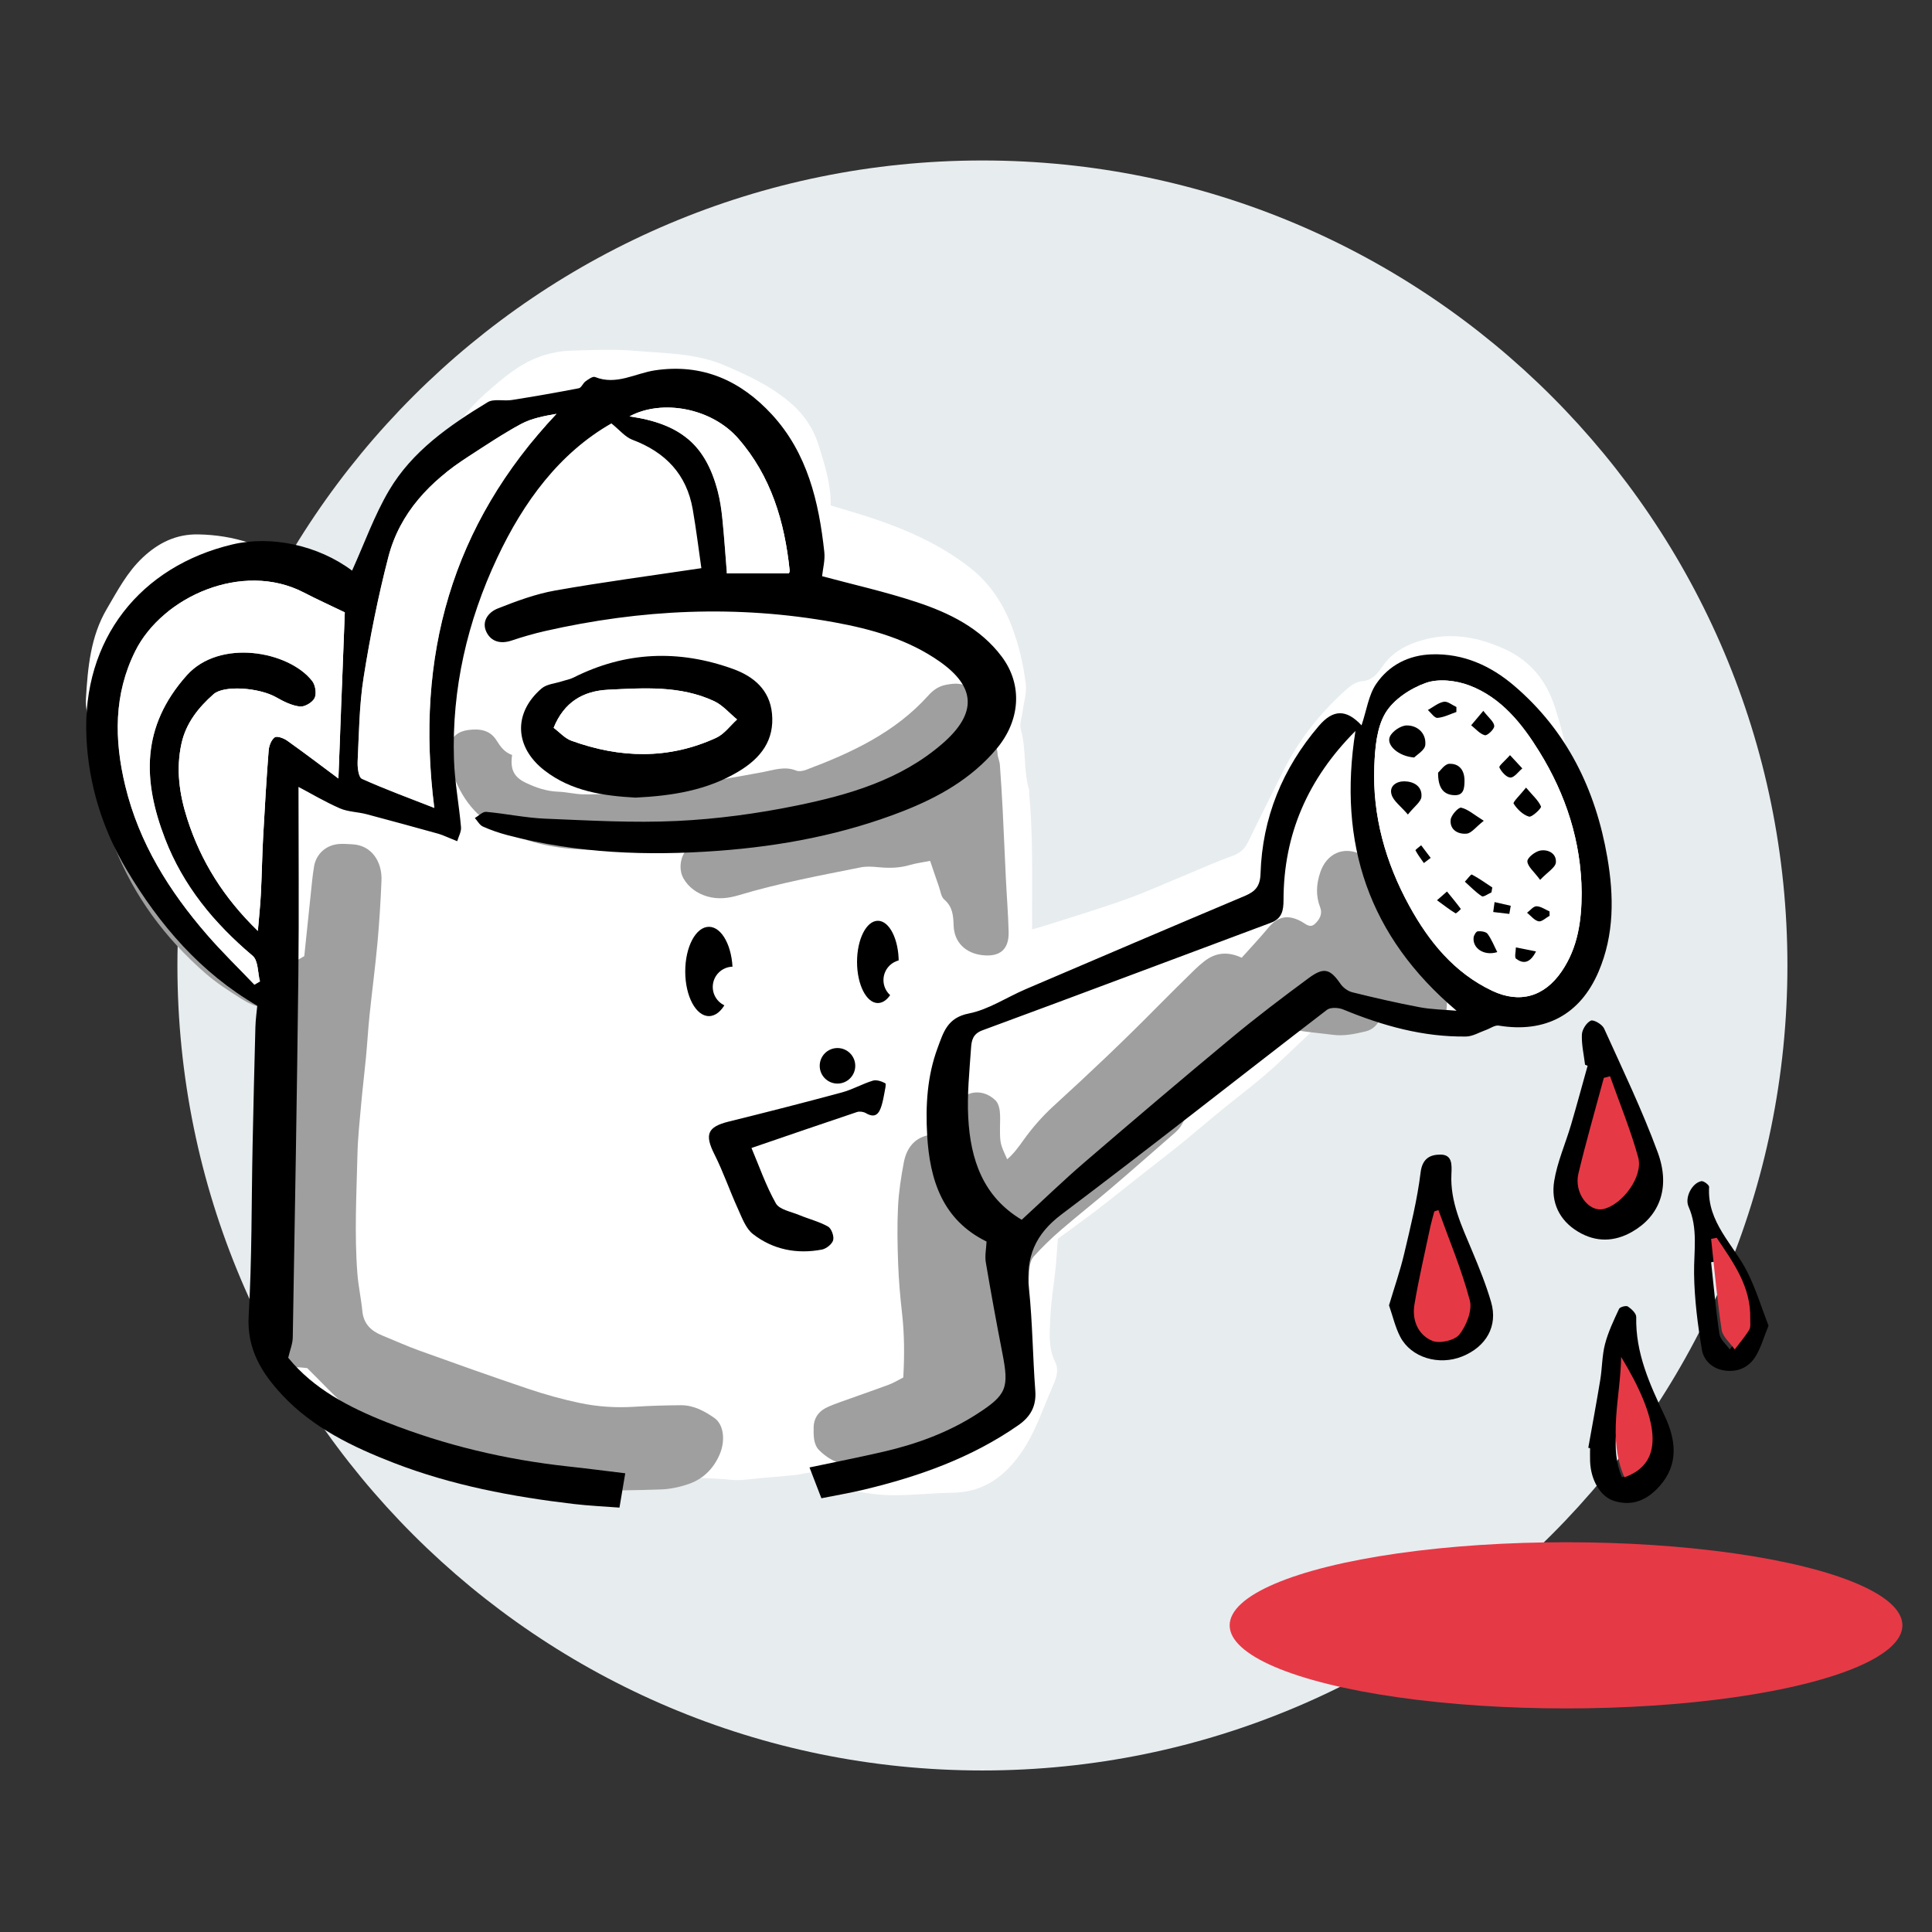 <svg xmlns="http://www.w3.org/2000/svg" xmlns:xlink="http://www.w3.org/1999/xlink" x="0px" y="0px" width="850.395px" height="850.394px" viewBox="0 0 850.395 850.394" xml:space="preserve"><rect x="0" y="0" width="850.395" height="850.394" fill="#333333" stroke="none"/><g id="Hintergrund_Kreise">	<g>		<path fill="#E7ECEF" d="M432.428,70.634c195.688,0,354.327,158.641,354.327,354.334c0,195.689-158.64,354.328-354.327,354.328   c-195.694,0-354.336-158.639-354.336-354.328C78.092,229.274,236.733,70.634,432.428,70.634z"></path>	</g></g><g id="Geldsack"></g><g id="Kontakt"></g><g id="Kontakt_rot"></g><g id="Warum_ich"></g><g id="TOP"></g><g id="Was_wo_wer"></g><g id="So_arbeite_ich"></g><g id="Im_Vorfeld"></g><g id="Workshop">	<g id="weiss_6_">	</g>	<g id="Farbe_6_">	</g>	<g id="Schatten">	</g>	<g id="Skizze_5_">	</g>	<g id="EbenAugen_Nasee_14">	</g>	<g id="Farbe_7_">	</g></g><g id="Graphic_Recording_Zielscheibe_weiss"></g><g id="Graphic_Recording_Zielscheibe"></g><g id="Visualisieriung">	<g id="weiss_8_">	</g>	<g id="Farbe_8_">	</g>	<g id="Skizze_6_">	</g>	<g id="Augen_Nase">	</g>	<g id="Text_x23_">	</g></g><g id="Flieger"></g><g id="Sketchnotes"></g><g id="Fragen"></g><g id="Visual_Thinking"></g><g id="Stift"></g><g id="Visual_Facilitation"></g><g id="&#xDC;b_ermich_Comic_lesen"></g><g id="Freunde"></g><g id="Kaffee"></g><g id="Adresse"></g><g id="Termin_buchen"></g><g id="lets_get_in_touch"></g><g id="Hund"></g><g id="Meer"></g><g id="Albern"></g><g id="H&#xF6;ren_Filtern_Zeichnen"></g><g id="Proffessionell"></g><g id="Briwfing"></g><g id="Im_Vorfeld_1_"></g><g id="Analog_vs_Digital"></g><g id="Branchen"></g><g id="Im_Nachgang"></g><g id="Kommunikation"></g><g id="Zusammenarbeit"></g><g id="Effizienz"></g><g id="Einpr&#xE4;gsam"></g><g id="Flexibel"></g><g id="Visionbils"></g><g id="Strategie"></g><g id="Prozess"></g><g id="Entwurfsprozess"></g><g id="Briefing_und_Kommunikation"></g><g id="Ebene_57"></g><g id="Ebene_58"></g><g id="Ebene_59"></g><g id="kanne">	<path id="weiss_18_" fill-rule="evenodd" clip-rule="evenodd" fill="#FFFFFF" d="M596.364,435.316  c-1.5,1.196-2.8,1.952-3.738,3.026c-8.976,10.261-19.161,19.325-28.995,28.697c-8.83,8.418-18.785,15.653-28.223,23.44  c-5.371,4.432-10.645,8.988-16.063,13.366c-5.557,4.491-11.245,8.821-16.861,13.241c-6.453,5.08-12.838,10.252-19.354,15.252  c-5.487,4.211-11.121,8.227-17.497,12.924c-0.309,3.976-0.594,8.803-1.078,13.611c-0.687,6.785-1.894,13.537-2.187,20.334  c-0.294,6.813-1.177,13.734,2.105,20.348c2.003,4.031-0.052,8.25-1.639,11.896c-4.008,9.206-7.136,18.853-12.842,27.266  c-7.376,10.876-16.796,18.144-30.666,18.33c-9.128,0.125-18.257,1.245-27.37,1.079c-6.684-0.121-13.41-1.273-19.973-2.654  c-2.443-0.515-4.887-2.635-6.603-4.645c-2.675-3.131-5.826-3.111-9.282-2.616c-2.069,0.294-4.11,0.821-6.186,1.037  c-4.832,0.504-9.673,0.925-14.516,1.302c-4.627,0.361-9.339,1.322-13.875,0.801c-11.918-1.369-24.246,0.174-35.688-5.109  c-2.504-1.158-5.883-0.957-8.772-0.635c-6.685,0.744-13.317,1.944-20.364,3.018c-1.768,1.365-4.057,2.904-6.074,4.738  c-3.013,2.733-6.379,3.893-10.461,3.719c-2.029-0.083-4.082,0.994-6.153,1.146c-5.747,0.421-11.313-0.546-16.86-2.165  c-18.292-5.34-36.329-11.393-54.185-18.055c-8.103-3.022-15.89-6.71-23.18-11.125c-7.613-4.613-13.337-11.521-17.524-19.527  c-2.236-4.282-4.864-8.407-5.46-13.342c-0.303-2.51-1.16-5.297-0.42-7.512c1.274-3.814,0.889-7.572,1.042-11.37  c0.453-11.26,0.469-22.556,1.433-33.772c0.779-9.04,1.601-18.102,2.62-27.103c2.104-18.563,0.35-37.122,1.143-55.656  c0.253-5.91,1.038-11.797,1.612-18.034c-5.125-2.543-9.99-4.955-14.854-7.365c-9.301-4.607-17.448-10.807-25.62-17.189  c-7.68-5.998-13.527-13.371-19.124-20.975c-5.6-7.606-9.452-16.305-12.777-25.188c-4.255-11.379-8.278-22.8-10.58-34.79  c-0.993-5.17-2.152-10.261-2.337-15.561c-0.137-3.99-1.354-7.994-1.119-11.936c0.81-13.666,2.031-27.371,9.183-39.524  c4.685-7.96,8.966-16.224,15.89-22.699c6.928-6.479,14.729-10.305,24.407-10.118c7.648,0.149,15.007,1.292,22.333,3.678  c5.207,1.695,9.193,5.049,13.451,7.988c4.155,2.874,7.688,6.645,11.493,10.021c3.804,3.376,7.903,6.477,11.346,10.187  c5.156,5.562,9.853,11.548,15.044,17.715c0.877-3.308,1.963-6.707,2.665-10.185c1.45-7.191,2.646-14.432,4.066-21.63  c0.319-1.631,1.006-3.226,1.738-4.733c7.456-15.332,14.727-30.762,22.528-45.918c5.617-10.916,12.567-21.088,21.842-29.264  c7.7-6.783,15.541-13.651,25.654-16.731c3.779-1.153,7.818-1.874,11.762-1.993c9.416-0.283,18.904-0.736,28.262,0.063  c13.148,1.125,26.599,0.991,39.096,6.268c10.678,4.508,21.19,9.426,29.971,17.155c5.447,4.796,9.524,10.976,11.677,17.79  c2.768,8.768,5.595,17.666,5.419,26.848c6.914,2.124,13.738,4.009,20.416,6.315c14.725,5.087,28.83,11.55,41.115,21.259  c8.455,6.682,14.299,15.453,18.15,25.592c3.148,8.28,5.164,16.846,6.185,25.564c0.45,3.848-0.874,7.897-1.37,11.857  c-0.34,2.707-1.504,5.669-0.808,8.085c2.492,8.649,1.042,17.769,3.601,26.354c0.178,0.596,0.02,1.283,0.078,1.922  c1.671,17.662,1.227,35.377,1.279,53.08c0.007,1.895,0,3.789,0,6.576c2.157-0.617,3.639-0.994,5.092-1.463  c11.949-3.838,23.992-7.412,35.805-11.635c9.455-3.381,18.626-7.554,27.922-11.381c6.388-2.629,12.684-5.518,19.194-7.795  c3.487-1.219,5.605-3.143,7.173-6.414c5.007-10.445,10.277-20.763,15.423-31.142c6.759-13.634,16.102-25.3,27.338-35.452  c1.981-1.791,4.614-3.77,7.065-3.938c4.595-0.316,7.011-3.27,9.04-6.299c4.417-6.592,10.943-9.912,18.02-11.889  c12.273-3.432,24.112-1.33,35.685,3.898c11.595,5.242,18.612,13.978,22.427,25.867c3.018,9.412,5.428,18.872,6.606,28.741  c0.995,8.333,3.435,16.485,4.793,24.79c0.886,5.412,0.941,10.956,1.447,16.435c0.23,2.503,0.691,4.986,0.957,7.487  c0.133,1.246,0.406,2.631,0.022,3.75c-1.568,4.598-0.744,9.121-0.452,13.781c0.197,3.133-2.867,6.207-1.308,9.799  c-3.104,1.173-2.052,4.406-2.808,6.525c-2.543,7.145-8.033,11.35-13.75,15.338c-6.248,4.357-13.407,6.535-20.862,8.17  c-8.698,1.907-17.464,1.529-26.087,0.951C620.222,446.354,607.664,443.668,596.364,435.316z"></path>	<g>		<path fill-rule="evenodd" clip-rule="evenodd" fill="#9F9F9F" d="M135.194,602.178c-0.999-0.082-2.873-0.346-4.75-0.359   c-5.133-0.039-7.616-3.357-9.084-7.566c-0.823-2.362-1.269-4.979-1.279-7.483c-0.083-22.706-0.22-45.414,0.086-68.115   c0.104-7.634,1.376-15.257,2.21-22.874c0.86-7.814,1.874-15.613,2.757-23.428c0.499-4.426,1.301-8.877,1.184-13.297   c-0.147-5.48-1.106-10.94-1.751-16.748c-6.578,2.739-12.615,0.922-18.139-2.557c-5.581-3.514-11.207-7.125-16.151-11.452   c-17.558-15.364-31.175-33.642-39.831-55.481c-2.729-6.893-5.439-13.734-6.646-21.109c-1.479-9.043-2.375-17.894-1.286-27.242   c1.681-14.42,7.359-26.828,14.755-38.91c8.021-13.109,20.234-19.783,34.535-23.135c6.372-1.492,13.049-2.449,19.571-2.359   c11.22,0.154,21.933,3.113,30.954,10.105c3.121,2.418,5.73,5.883,7.652,9.377c2.757,5.02,0.324,11.061-6.068,15.092   c-4.954,3.12-10.706,4.212-16.668,2.52c-5.54-1.572-11.078-3.174-16.684-4.486c-9.436-2.207-17.558-0.143-24.327,7.266   c-11.91,13.035-16.1,28.352-14.233,45.592c2.805,25.934,14.121,48.266,29.577,68.73c4.493,5.952,9.56,11.486,14.591,17.008   c2.798,3.068,4.211,3.443,8.188,3.916c2.393-10.224,2.393-10.224,9.575-14.338c0.91-8.736,1.836-17.785,2.8-26.832   c0.449-4.223,0.805-8.468,1.51-12.651c0.942-5.601,5.381-9.474,11.069-9.87c1.911-0.135,3.849,0.043,5.771,0.137   c8.593,0.422,13.182,7.763,12.837,16.01c-0.383,9.164-0.946,18.328-1.779,27.459c-0.969,10.6-2.379,21.155-3.477,31.742   c-0.638,6.145-0.98,12.32-1.561,18.47c-0.641,6.788-1.486,13.559-2.094,20.351c-0.665,7.445-1.487,14.902-1.663,22.366   c-0.417,17.534-1.388,35.083-0.03,52.61c0.426,5.5,1.648,10.937,2.176,16.433c0.542,5.623,3.818,8.751,8.691,10.736   c5.475,2.229,10.865,4.689,16.424,6.687c15.912,5.723,31.836,11.416,47.861,16.805c7.386,2.483,14.941,4.602,22.563,6.213   c7.914,1.672,16.002,2.219,24.146,1.697c6.827-0.437,13.678-0.634,20.519-0.68c5.578-0.039,10.397,2.564,14.77,5.627   c4.082,2.859,4.926,9.864,2.332,15.963c-2.63,6.188-7.142,10.77-13.449,13c-3.974,1.404-8.296,2.344-12.495,2.475   c-10.693,0.336-21.449,0.725-32.1-0.035c-24.996-1.784-49.535-5.953-72.652-16.375c-11.354-5.118-22.238-11.091-31.947-18.807   C147.501,615.086,141.803,608.598,135.194,602.178z"></path>		<path fill-rule="evenodd" clip-rule="evenodd" fill="#9F9F9F" d="M440.125,617.918c0,0.973-0.063,1.617,0.01,2.246   c0.928,7.964-3.723,13.271-11.801,12.449c-5-0.51-9.161,0.271-13.317,3.023c-2.065,1.366-4.735,1.908-7.205,2.558   c-8.651,2.276-17.261,4.81-26.027,6.529c-7.953,1.562-15.388-0.581-21.203-6.373c-2.626-2.612-2.491-6.692-2.448-10.192   c0.042-3.55,1.884-6.607,5.182-8.335c2.059-1.077,4.274-1.87,6.467-2.661c7.15-2.584,14.345-5.043,21.473-7.69   c2.154-0.8,4.141-2.047,6.332-3.151c0.554-9.691,0.516-19.033-0.554-28.403c-0.822-7.21-1.442-14.46-1.708-21.71   c-0.306-8.342-0.463-16.72-0.049-25.049c0.326-6.561,1.336-13.124,2.568-19.586c1.098-5.747,4.262-10.405,10.309-11.797   c2.949-0.682,6.186-0.119,9.527-0.119c0.619-3.357,0.938-7.176,2.06-10.742c2.655-8.445,12.126-10.764,18.432-4.57   c1.089,1.07,1.683,2.965,1.877,4.558c0.312,2.532,0.104,5.128,0.106,7.7c0.008,6.611,0.057,6.843,3.179,13.672   c2.942-2.527,5.056-5.505,7.28-8.607c3.824-5.33,8.242-10.383,13.092-14.809c15.65-14.279,31.036-28.824,45.896-43.923   c5.406-5.494,10.925-10.878,16.423-16.283c1.217-1.196,2.524-2.309,3.86-3.374c4.97-3.963,10.386-4.662,16.66-1.719   c3.917-4.387,7.969-8.68,11.737-13.211c4.19-5.032,8.688-5.969,14.66-2.662c1.807,1.002,3.646,2.941,5.751,1.032   c2.095-1.896,3.536-4.351,2.38-7.362c-2.001-5.221-1.688-10.3,0.111-15.545c2.649-7.73,9.971-11.926,18.509-7.438   c6.307,3.315,10.979,8.221,12.986,15.771c1.499,5.631,4.618,10.938,7.625,16.028c3.998,6.766,8.647,13.143,12.903,19.757   c2.983,4.636,4.043,9.789,3.614,15.279c-0.662,8.506-7.123,12.48-14.946,8.791c-3.031-1.43-5.612-3.846-8.328-5.905   c-1.468-1.112-2.784-2.425-4.631-4.054c-0.373,2.396-0.275,4.227-0.962,5.685c-1.388,2.935-3.375,5.429-6.846,6.249   c-4.771,1.128-9.404,2.166-14.506,1.492c-6.968-0.924-14.016-1.236-20.829-3.145c-3.484-0.975-6.921-2.119-10.216-3.139   c-11.004,11.164-22.076,22.398-33.428,33.916c0,0.939-0.043,2.211,0.009,3.479c0.194,4.758-1.296,8.814-4.939,11.984   c-9.361,8.145-18.668,16.35-28.108,24.406c-7.321,6.246-14.901,12.191-22.184,18.482c-4.182,3.614-8.184,7.482-11.883,11.582   c-1.271,1.41-1.809,3.844-1.945,5.859c-0.639,9.38-0.852,18.788-1.551,28.162c-0.473,6.354-1.661,12.65-2.233,18.998   c-0.452,5.02-2.955,8.303-7.366,10.396C441.377,616.713,440.947,617.238,440.125,617.918z"></path>		<path fill-rule="evenodd" clip-rule="evenodd" fill="#9F9F9F" d="M225.414,332.326c-0.926,6.266,0.773,9.682,5.849,12.14   c4.597,2.225,9.345,3.848,14.569,4.021c3.598,0.119,7.17,1.07,10.765,1.156c9.577,0.225,19.05-1.053,28.506-2.429   c3.761-0.547,7.545-0.974,11.331-1.329c13.27-1.252,26.352-3.613,39.446-6.061c4.624-0.863,9.536-2.686,14.525-0.657   c1.222,0.495,3.026,0.201,4.35-0.296c20.024-7.517,39.227-16.428,53.879-32.77c2.068-2.307,4.456-4,7.498-4.619   c4.298-0.879,8.437-1.15,11.773,2.646c3.431,3.901,5.794,7.954,3.52,13.339c-0.819,1.939-1.44,3.963-2.251,6.219   c1.07,0.196,2.113,0.299,3.106,0.584c3.759,1.078,6.555,2.996,6.791,7.414c0.089,1.664,0.908,3.287,1.032,4.955   c0.493,6.601,0.9,13.209,1.234,19.818c0.507,10.02,0.903,20.047,1.396,30.067c0.387,7.889,1.026,15.769,1.227,23.659   c0.196,7.726-3.856,11.132-11.6,10.238c-7.392-0.85-12.348-5.676-12.603-12.939c-0.154-4.393-0.386-8.332-4.125-11.53   c-1.414-1.21-1.683-3.804-2.385-5.797c-1.262-3.568-2.455-7.161-3.843-11.231c-3.34,0.664-6.261,1.025-9.045,1.845   c-4.618,1.359-9.236,1.386-13.963,0.917c-2.503-0.248-5.134-0.392-7.57,0.096c-17.967,3.604-35.995,6.943-53.586,12.232   c-4.48,1.346-9.076,1.949-13.859,0.586c-4.63-1.32-8.383-4.148-10.506-7.887c-1.895-3.336-1.828-7.863,0.492-11.637   c0.631-1.028,1.514-1.902,2.713-3.377c-16.126,2.309-31.678,2.797-47.268,2.254c-13.209-0.458-25.935-3.35-37.629-9.391   c-10.945-5.655-17.384-15.321-20.82-27.08c-0.91-3.111-1.805-6.104-0.688-9.337c1.388-4.025,4.021-6.25,8.367-6.818   c5.047-0.662,9.563-0.058,12.464,4.501C220.241,328.549,221.939,331.087,225.414,332.326z"></path>		<path fill-rule="evenodd" clip-rule="evenodd" fill="#9F9F9F" d="M166.279,355.137c-2.028,0.434-3.449,0.854-4.898,1.025   c-3.599,0.428-6.064-1.037-7.709-4.363c-3.006-6.075-3.828-12.682-3.882-19.184c-0.095-11.521-0.029-23.133,1.268-34.561   c2.359-20.818,5.232-41.629,12.632-61.436c2.811-7.527,5.807-15.011,9.216-22.282c3.175-6.778,8.948-9.13,16.495-7.562   c2.493,0.52,4.995,1.018,8.118,1.652c3.848-4.354,8.342-8.646,11.862-13.628c4.102-5.802,11.791-6.828,18.519-4.825   c6.231,1.855,10.969,6.828,11.126,13.238c0.07,2.933-1.359,6.322-3.104,8.803c-5.163,7.342-10.71,14.424-16.322,21.436   c-4.947,6.177-10.3,12.031-15.266,18.193c-5.358,6.65-7.856,14.672-9.656,22.809c-1.841,8.32-2.859,16.799-2.756,25.375   c0.087,7.28-0.235,14.578,0.157,21.838c0.354,6.549,1.423,13.057,2.188,19.582c0.604,5.155,1.003,10.27-3.092,14.407   c-4.005,4.048-8.928,5.947-14.473,4.847C172.7,359.707,167.648,360.481,166.279,355.137z"></path>		<path fill-rule="evenodd" clip-rule="evenodd" fill="#9F9F9F" d="M303.617,187.156c8.41-2.381,14.446,0.061,18.969,7.094   c6.625,10.308,10.601,21.645,13.326,33.449c1.191,5.156,1.771,10.467,2.428,15.734c0.955,7.66-6.441,13.053-14.171,10.389   c-5.205-1.794-8.76-5.24-9.872-10.75c-1.383-6.853-2.799-13.711-3.822-20.622c-1.219-8.227-3.254-16.183-6.537-23.815   C302.372,194.99,301.729,191.34,303.617,187.156z"></path>	</g>	<g>		<path fill-rule="evenodd" clip-rule="evenodd" d="M154.971,251.176c5.441-12.014,9.775-24.273,16.256-35.27   c10.211-17.323,26.558-28.618,43.391-38.854c2.734-1.661,7.111-0.423,10.655-0.983c9.864-1.557,19.707-3.27,29.51-5.175   c1.128-0.22,1.805-2.224,2.949-3.042c1.257-0.9,3.183-2.309,4.177-1.908c9.375,3.781,17.68-1.636,26.383-2.932   c20.928-3.117,37.747,4.549,51.455,19.426c15.619,16.951,20.681,38.367,23.081,60.528c0.394,3.63-0.647,7.417-0.976,10.655   c13.456,3.625,27.744,6.816,41.576,11.387c14.389,4.756,28.087,11.452,37.504,24.021c9.342,12.473,8.143,28.209-2.341,40.637   c-11.077,13.133-25.522,21.275-41.21,27.406c-26.117,10.202-53.328,15.357-81.236,17.422c-31.293,2.316-62.284,1.137-92.775-6.898   c-3.688-0.973-7.342-2.217-10.813-3.779c-1.449-0.653-2.378-2.463-3.543-3.748c1.668-0.959,3.418-2.859,4.987-2.721   c8.655,0.765,17.242,2.639,25.897,2.994c19.371,0.795,38.82,1.938,58.144,1.012c17.568-0.842,35.22-3.223,52.462-6.748   c23.045-4.712,45.81-11.298,64.165-27.154c15.624-13.494,14.799-25.113-1.042-36.252c-13.873-9.755-29.975-14.295-46.369-17.279   c-42.662-7.762-85.131-5.752-127.311,3.834c-4.993,1.137-9.936,2.573-14.792,4.196c-4.749,1.586-8.905,0.533-11.006-3.677   c-2.364-4.746,0.847-8.818,4.878-10.414c8.216-3.254,16.678-6.405,25.331-7.939c21.104-3.742,42.377-6.538,64.354-9.833   c-1.109-7.673-2.221-16.806-3.787-25.86c-2.684-15.493-12.053-25.215-26.6-30.679c-3.148-1.183-5.578-4.277-9.214-7.19   c-22.778,12.994-38.608,34.385-50.26,59.165c-13.177,28.028-20.018,57.615-19.038,88.688c0.316,9.976,2.234,19.894,3.105,29.866   c0.175,2-1.076,4.123-1.671,6.188c-1.724-0.711-3.442-1.436-5.173-2.13c-0.99-0.398-1.973-0.832-2.997-1.116   c-10.567-2.905-21.125-5.853-31.725-8.64c-3.88-1.019-8.142-1.01-11.744-2.579c-6.546-2.855-12.729-6.541-18.228-9.441   c0,27.068,0.268,55.035-0.056,82.996c-0.615,53.107-1.54,106.211-2.459,159.313c-0.049,2.817-1.227,5.612-2.003,8.964   c11.158,13.721,26.833,21.855,43.313,28.375c25.709,10.167,52.45,16.488,79.962,19.467c8.244,0.893,16.468,1.969,25.075,3.007   c-0.804,4.757-1.601,9.487-2.548,15.108c-6.654-0.512-13.414-0.802-20.114-1.593c-27.022-3.188-53.659-8.203-79.147-18.064   c-18.142-7.019-35.668-15.447-49.146-29.867c-8.955-9.577-15.671-20.191-14.808-34.884c1.469-24.986,1.217-50.072,1.734-75.114   c0.36-17.331,0.764-34.655,1.233-51.979c0.092-3.394,0.584-6.773,0.821-9.387c-25.077-14.616-43.017-35.578-57.438-59.759   c-10.693-17.93-16.817-37.624-17.763-58.449c-1.963-43.224,23.82-75.277,64.335-84.872   C119.412,235.585,140.105,240.02,154.971,251.176z M151.765,269.541c-5.983-2.889-12.131-5.677-18.116-8.772   c-26.899-13.909-62.164,1.907-74.087,25.754c-9.52,19.044-9.343,39.042-4.429,59.39c6.081,25.176,19.348,46.338,36.039,65.58   c6.596,7.605,13.856,14.637,20.813,21.93c0.819-0.48,1.635-0.965,2.451-1.445c-1.013-3.837-0.758-9.184-3.242-11.273   c-16.938-14.26-30.62-30.912-38.572-51.599c-9.773-25.427-10.615-49.157,9.562-71.811c14.449-16.221,44.694-10.829,55.213,2.415   c1.423,1.791,2.025,5.566,1.099,7.517c-0.923,1.942-4.393,4.003-6.488,3.763c-3.598-0.409-7.194-2.217-10.435-4.064   c-7.397-4.219-22.948-5.449-27.571-1.368c-6.641,5.862-12.112,12.699-14.094,21.623c-2.523,11.362-0.967,22.44,2.564,33.394   c5.996,18.597,15.995,34.591,31.033,49.184c0.529-6.389,1.075-11.388,1.329-16.397c0.423-8.319,0.546-16.654,0.993-24.972   c0.688-12.699,1.442-25.396,2.426-38.074c0.159-2.057,1.16-4.695,2.685-5.771c1.019-0.718,3.982,0.401,5.512,1.488   c7.828,5.567,15.473,11.394,22.506,16.626C149.901,318.021,150.826,293.979,151.765,269.541z M191.171,355.625   c-8.512-67.027,7.753-124.553,53.76-173.467c-5.437,0.954-10.899,1.962-15.563,4.459c-8.069,4.328-15.711,9.475-23.411,14.463   c-16.597,10.756-29.945,24.506-35.021,44.066c-4.522,17.436-8.051,35.189-10.877,52.982c-1.931,12.165-2.038,24.637-2.642,36.986   c-0.128,2.619,0.37,7.008,1.883,7.689C169.627,347.471,180.305,351.363,191.171,355.625z M347.253,252.372   c0.033-0.12,0.38-0.733,0.32-1.304c-2.211-21.46-8.198-41.568-22.682-58.117c-11.669-13.332-33.436-17.401-47.8-9.674   c22.464,3.207,33.574,12.605,38.881,33.156c1.006,3.898,1.586,7.941,1.99,11.957c0.786,7.76,1.309,15.549,1.991,23.981   C329.213,252.372,338.108,252.372,347.253,252.372z"></path>		<path fill-rule="evenodd" clip-rule="evenodd" d="M599.299,319.271c2.259-6.719,3.098-13.319,6.436-18.222   c5.611-8.245,14.274-12.723,24.529-13.033c13.891-0.421,25.845,4.995,36.108,13.733c23.345,19.873,35.993,45.869,41.115,75.653   c2.92,16.985,3.113,34.016-3.869,50.322c-8.112,18.947-23.492,27.072-43.933,23.708c-1.709-0.282-3.708,1.253-5.584,1.911   c-2.929,1.026-5.855,2.858-8.803,2.897c-18.914,0.262-36.717-4.741-54.062-11.901c-2.071-0.856-5.608-1.04-7.167,0.156   c-38.978,29.935-77.523,60.443-116.782,90.005c-11.636,8.763-15.825,18.78-14.358,32.803c1.557,14.883,1.646,29.91,2.77,44.845   c0.508,6.778-2.068,11.412-7.44,15.159c-20.59,14.356-43.733,22.569-67.879,28.355c-6.335,1.519-12.772,2.602-18.835,3.818   c-1.748-4.537-3.389-8.797-5.227-13.564c10.665-2.256,21.748-4.42,32.742-6.971c14.489-3.359,28.378-8.453,40.934-16.528   c13.22-8.505,14.189-11.53,11.21-26.827c-2.591-13.296-5.042-26.625-7.292-39.984c-0.479-2.845,0.181-5.882,0.33-9.121   c-19.356-9.488-25.02-27.059-26.143-46.918c-0.735-13.02,0.013-25.996,4.644-38.408c2.516-6.738,4.223-13.195,13.647-15.047   c8.726-1.717,16.698-7.127,25.088-10.718c32.119-13.741,64.248-27.466,96.438-41.036c4.614-1.943,6.747-4.247,6.923-9.803   c0.777-24.635,9.687-46.336,25.674-65.033C586.734,312.246,592.521,312.006,599.299,319.271z M449.718,536.896   c9.291-8.532,18.196-17.168,27.585-25.242c21.494-18.482,43.097-36.844,64.912-54.945c10.969-9.105,22.357-17.728,33.831-26.199   c6.723-4.965,9.433-4.047,14.001,2.561c1.152,1.666,3.26,3.219,5.207,3.699c9.824,2.429,19.699,4.71,29.646,6.58   c5.293,0.996,10.764,1.051,16.223,1.537c-38.686-32.73-52.34-73.548-44.504-123.137c-20.965,21.039-31.635,45.486-31.658,74.395   c-0.003,4.678-0.681,8.2-5.646,10.049c-42.303,15.757-84.531,31.715-126.894,47.312c-4.33,1.595-4.785,4.639-5.006,7.823   c-0.701,10.201-1.777,20.475-1.23,30.643C427.166,510.259,432.625,526.711,449.718,536.896z M696.188,392.943   c-0.19-22.547-6.946-43.224-18.69-62.191c-7.587-12.26-16.729-23.708-30.664-29.019c-5.814-2.216-13.539-3.136-19.168-1.157   c-6.814,2.396-14.296,7.314-17.868,13.301c-3.864,6.481-4.563,15.414-4.879,23.346c-0.869,21.92,4.982,42.545,15.461,61.6   c8.596,15.63,19.692,29.347,36.408,37.273c12.138,5.754,22.986,2.637,30.604-8.533   C694.545,417.072,696.17,405.244,696.188,392.943z"></path>		<path fill-rule="evenodd" clip-rule="evenodd" d="M279.72,351.085c-14.138-0.797-28.186-2.748-40.107-12.009   c-13.115-10.186-13.809-25.207-1.244-36.03c2.267-1.953,6.02-2.185,9.093-3.194c1.646-0.54,3.411-0.827,4.939-1.597   c22.908-11.553,46.471-12.423,70.348-3.771c8.961,3.248,16.027,9.152,17.049,19.541c1.159,11.797-4.899,19.634-14.584,25.471   C311.271,347.898,295.892,350.292,279.72,351.085z M243.689,320.354c2.693,2.01,4.963,4.645,7.815,5.677   c21.37,7.743,42.79,8.372,63.761-1.293c3.54-1.632,6.135-5.317,9.166-8.054c-3.346-2.735-6.307-6.294-10.101-8.064   c-14.885-6.941-30.845-5.803-46.646-5.029C256.652,304.133,248.285,309.022,243.689,320.354z"></path>		<path fill-rule="evenodd" clip-rule="evenodd" d="M697.685,468.66c-0.536-4.433-1.585-8.885-1.396-13.287   c0.095-2.202,2.015-5.244,3.929-6.123c1.227-0.563,5.02,1.645,5.831,3.438c8.181,18.063,16.801,35.996,23.636,54.577   c5.701,15.498,0.774,28.037-11.283,34.924c-7.858,4.488-15.925,4.656-23.752-0.014c-8.405-5.016-12.039-13.096-10.558-22.271   c1.361-8.434,4.969-16.49,7.406-24.765c2.547-8.638,4.881-17.341,7.309-26.014C698.433,468.973,698.059,468.815,697.685,468.66z    M708.947,484.172c-0.731,0.187-1.462,0.371-2.193,0.558c-3.011,11.222-6.25,22.388-8.947,33.685   c-1.614,6.748,3.655,13.669,8.84,12.449c6.662-1.566,14.028-11.486,12.202-18.125   C716.182,503.041,712.309,493.678,708.947,484.172z"></path>		<path fill-rule="evenodd" clip-rule="evenodd" d="M611.392,574.558c2.321-7.79,4.89-15.134,6.663-22.663   c2.793-11.865,5.775-23.767,7.243-35.826c0.779-6.423,4.494-7.885,8.836-7.852c5.114,0.039,4.929,4.406,4.724,8.576   c-0.605,12.225,4.578,22.969,9.146,33.883c3.086,7.373,6.119,14.826,8.338,22.486c3.042,10.5-2.119,19.596-12.697,23.883   c-10.298,4.172-22.539,0.538-27.313-8.635C614.134,584.183,613.064,579.369,611.392,574.558z M633.537,544.771   c-0.422,0.137-0.845,0.273-1.268,0.41c-0.443,1.725-0.952,3.438-1.32,5.178c-1.654,7.855-3.497,15.682-4.812,23.594   c-0.792,4.776,1.146,9.331,5.537,11.139c2.251,0.928,6.916-0.145,8.347-1.984c2.15-2.76,4.009-7.406,3.188-10.51   C640.705,563.132,636.86,554.021,633.537,544.771z"></path>		<path fill-rule="evenodd" clip-rule="evenodd" d="M330.775,505.301c3.35,7.889,6.307,16.551,10.733,24.383   c1.561,2.762,6.654,3.627,10.233,5.121c4.222,1.761,8.773,2.865,12.719,5.079c1.507,0.847,2.731,4.237,2.27,5.985   c-0.465,1.745-3.029,3.781-4.967,4.15c-10.999,2.094-21.492,0.033-30.303-6.801c-3.217-2.496-4.876-7.26-6.693-11.24   c-3.597-7.881-6.392-16.142-10.285-23.859c-4.418-8.764-3.118-12.121,6.316-14.451c16.637-4.109,33.248-8.351,49.793-12.824   c4.656-1.259,8.971-3.763,13.6-5.176c1.612-0.492,3.873,0.279,5.477,1.144c0.496,0.267-0.116,2.761-0.369,4.21   c-0.328,1.862-0.699,3.731-1.24,5.541c-1.059,3.549-2.71,5.876-6.918,3.404c-1.063-0.626-2.789-0.869-3.941-0.482   C361.859,494.616,346.568,499.894,330.775,505.301z"></path>		<path fill-rule="evenodd" clip-rule="evenodd" d="M699.105,637.277c1.771-9.985,3.64-19.956,5.279-29.967   c0.855-5.223,0.766-10.652,2.094-15.732c1.396-5.336,3.834-10.431,6.175-15.461c0.39-0.838,3.118-1.565,3.888-1.045   c1.592,1.074,3.699,3.048,3.666,4.609c-0.355,15.859,5.926,29.597,12.499,43.496c4.89,10.344,6.459,21.242-2.253,31.004   c-5.425,6.082-11.909,8.982-20.012,6.464c-5.998-1.863-10.251-9.124-10.539-17.45c-0.067-1.925-0.012-3.852-0.012-5.777   C699.629,637.369,699.365,637.324,699.105,637.277z M713.943,650.236c13.543-4.702,10.601-19.163-1.044-38.357   C712.724,624.902,708.48,637.66,713.943,650.236z"></path>		<path fill-rule="evenodd" clip-rule="evenodd" d="M778.438,583.527c-2.131,5.193-3.361,9.762-5.751,13.609   c-2.862,4.613-7.553,6.842-13.201,6.174c-5.569-0.66-9.552-4.319-10.374-9.201c-1.858-11.041-3.286-22.271-3.444-33.447   c-0.139-9.957,1.838-19.897-2.432-29.551c-1.782-4.031,1.539-10.422,5.646-11.207c0.993-0.189,3.462,1.709,3.409,2.529   c-1.006,15.619,10.775,25.336,16.918,37.654C772.934,567.561,775.395,575.664,778.438,583.527z M755.104,555.216   c-0.644,0.128-1.287,0.259-1.933,0.39c1.158,10.53,2.075,21.098,3.65,31.565c0.367,2.438,2.967,4.54,4.539,6.798   c1.706-2.262,3.581-4.42,5.036-6.832c0.589-0.978,0.313-2.504,0.348-3.781C767.053,572.197,760.857,563.799,755.104,555.216z"></path>		<path fill-rule="evenodd" clip-rule="evenodd" d="M374.459,468.114c-3.184,2.362-4.908,4.542-6.87,4.782   c-1.331,0.164-2.995-2.395-4.511-3.74c1.406-1.584,2.629-4.168,4.271-4.472C368.994,464.381,371.062,466.354,374.459,468.114z"></path>		<path fill-rule="evenodd" clip-rule="evenodd" fill="#FFFFFF" d="M151.765,269.541c-0.938,24.438-1.863,48.48-2.811,73.115   c-7.033-5.232-14.678-11.059-22.506-16.626c-1.529-1.087-4.493-2.206-5.512-1.488c-1.524,1.075-2.525,3.714-2.685,5.771   c-0.983,12.678-1.738,25.375-2.426,38.074c-0.447,8.317-0.57,16.652-0.993,24.972c-0.254,5.01-0.8,10.009-1.329,16.397   c-15.038-14.593-25.037-30.587-31.033-49.184c-3.531-10.953-5.088-22.031-2.564-33.394c1.981-8.924,7.453-15.761,14.094-21.623   c4.623-4.081,20.174-2.851,27.571,1.368c3.24,1.848,6.837,3.655,10.435,4.064c2.096,0.24,5.565-1.82,6.488-3.763   c0.927-1.95,0.324-5.726-1.099-7.517c-10.519-13.244-40.764-18.636-55.213-2.415c-20.177,22.653-19.335,46.384-9.562,71.811   c7.952,20.687,21.634,37.339,38.572,51.599c2.484,2.09,2.229,7.437,3.242,11.273c-0.816,0.48-1.632,0.965-2.451,1.445   c-6.956-7.293-14.217-14.324-20.813-21.93c-16.691-19.242-29.958-40.404-36.039-65.58c-4.914-20.348-5.091-40.346,4.429-59.39   c11.923-23.847,47.188-39.663,74.087-25.754C139.634,263.864,145.781,266.652,151.765,269.541z"></path>		<path fill-rule="evenodd" clip-rule="evenodd" fill="#FFFFFF" d="M191.171,355.625c-10.866-4.262-21.544-8.154-31.872-12.82   c-1.513-0.682-2.011-5.07-1.883-7.689c0.604-12.35,0.711-24.821,2.642-36.986c2.826-17.793,6.354-35.547,10.877-52.982   c5.076-19.561,18.425-33.311,35.021-44.066c7.7-4.988,15.342-10.135,23.411-14.463c4.664-2.497,10.127-3.505,15.563-4.459   C198.924,231.072,182.659,288.598,191.171,355.625z"></path>		<path fill-rule="evenodd" clip-rule="evenodd" fill="#FFFFFF" d="M347.253,252.372c-9.145,0-18.04,0-27.299,0   c-0.683-8.433-1.205-16.222-1.991-23.981c-0.404-4.016-0.984-8.059-1.99-11.957c-5.307-20.551-16.417-29.949-38.881-33.156   c14.364-7.728,36.131-3.658,47.8,9.674c14.483,16.549,20.471,36.657,22.682,58.117   C347.633,251.639,347.286,252.252,347.253,252.372z"></path>		<path fill-rule="evenodd" clip-rule="evenodd" fill="#FFFFFF" d="M696.188,392.943c-0.019,12.301-1.644,24.129-8.796,34.619   c-7.618,11.17-18.467,14.287-30.604,8.533c-16.716-7.927-27.813-21.644-36.408-37.273c-10.479-19.055-16.33-39.68-15.461-61.6   c0.315-7.932,1.015-16.864,4.879-23.346c3.572-5.986,11.054-10.904,17.868-13.301c5.629-1.979,13.354-1.059,19.168,1.157   c13.935,5.311,23.077,16.759,30.664,29.019C689.242,349.72,695.998,370.396,696.188,392.943z M622.479,333.424   c1.094-1.156,4.675-3.189,4.886-5.526c0.456-5.044-3.297-8.616-8.188-8.583c-2.579,0.016-6.375,2.578-7.42,4.956   C610.147,327.932,615.431,332.888,622.479,333.424z M619.702,358.521c2.907-3.635,5.779-5.598,5.964-7.79   c0.395-4.647-3.397-6.763-7.504-6.823c-3.413-0.047-6.83,2.043-5.627,5.902C613.413,352.629,616.48,354.766,619.702,358.521z    M632.991,340.104c-0.05,6.895,2.499,9.764,7.24,9.912c4.069,0.129,4.366-3.065,4.39-6.324c0.033-4.68-2.335-7.664-6.712-7.492   C635.885,336.281,633.975,339.268,632.991,340.104z M653.102,361.274c-4.316-2.674-6.938-5.085-9.948-5.763   c-1.169-0.264-4.417,3.273-4.624,5.295c-0.46,4.47,3.26,6.495,7.053,6.133C647.679,366.74,649.54,364.08,653.102,361.274z    M677.91,387.287c3.343-3.518,6.728-5.438,6.926-7.645c0.354-3.979-3.441-5.926-6.966-5.238c-2.214,0.435-5.652,3.166-5.578,4.725   C672.402,381.414,675.165,383.57,677.91,387.287z M671.705,346.678c-2.689,3.379-5.893,6.369-5.463,7.049   c1.558,2.441,4.094,4.939,6.758,5.715c1.316,0.384,5.594-3.754,5.295-4.447C677.133,352.305,674.672,350.182,671.705,346.678z    M656.475,392.813c0.126-0.726,0.255-1.451,0.381-2.178c-2.973-1.959-5.881-4.051-9.02-5.703c-0.363-0.191-2.007,2.045-3.06,3.157   c2.455,2.187,4.744,4.624,7.467,6.396C652.98,394.963,655.028,393.424,656.475,392.813z M659.04,419.08   c-1.423-2.797-2.515-5.658-4.265-8.033c-0.711-0.967-2.888-1.255-4.328-1.116c-0.717,0.068-1.729,1.75-1.828,2.778   C648.163,417.449,653.248,420.877,659.04,419.08z M652.898,312.883c-2.523,3.004-3.934,4.685-5.344,6.363   c1.985,1.558,3.797,3.792,6.037,4.379c1.051,0.275,4.205-2.699,4.125-4.068C657.611,317.713,655.301,316,652.898,312.883z    M641.044,313.392c0.007-0.733,0.013-1.463,0.019-2.192c-1.861-0.844-3.892-2.612-5.547-2.314   c-2.479,0.45-4.693,2.354-7.021,3.639c1.409,1.229,2.897,3.556,4.211,3.461C635.533,315.781,638.271,314.33,641.044,313.392z    M664.65,332.391c-2.279,2.572-5.004,4.732-4.669,5.437c0.911,1.912,3.08,4.36,4.821,4.419c1.709,0.057,3.507-2.566,5.266-4.014   C668.578,336.626,667.088,335.02,664.65,332.391z M632.516,396.258c3.322,2.412,5.645,4.232,8.151,5.748   c0.306,0.183,2.382-1.861,2.342-1.914c-1.944-2.625-4.03-5.147-6.099-7.678C635.808,393.38,634.703,394.345,632.516,396.258z    M682.077,403.092c-0.013-0.643-0.022-1.285-0.035-1.929c-1.912-0.82-3.815-2.235-5.736-2.262c-1.374-0.017-2.77,1.833-4.156,2.85   c1.676,1.337,3.202,3.374,5.079,3.778C678.606,405.828,680.443,403.982,682.077,403.092z M664.349,402.271   c0.206-1.193,0.416-2.386,0.624-3.578c-2.373-0.542-4.744-1.084-7.115-1.627c-0.2,1.457-0.4,2.914-0.599,4.371   C659.621,401.714,661.985,401.994,664.349,402.271z M676.098,418.781c-3.292-0.654-6.076-1.208-8.86-1.761   c-0.012,1.717-0.722,4.372,0.091,4.976C670.072,424.035,673.189,424.529,676.098,418.781z M626.734,379.879   c1-0.757,2.001-1.516,3.002-2.273c-1.403-1.851-2.804-3.699-4.206-5.551c-0.872,0.771-2.61,1.998-2.479,2.246   C624.076,376.266,625.461,378.043,626.734,379.879z"></path>		<path fill-rule="evenodd" clip-rule="evenodd" fill="#FFFFFF" d="M243.689,320.354c4.596-11.331,12.963-16.221,23.995-16.764   c15.802-0.773,31.762-1.912,46.646,5.029c3.794,1.771,6.755,5.329,10.101,8.064c-3.031,2.736-5.626,6.422-9.166,8.054   c-20.971,9.665-42.391,9.036-63.761,1.293C248.652,324.998,246.383,322.363,243.689,320.354z"></path>		<path fill-rule="evenodd" clip-rule="evenodd" fill="#E63946" d="M708.694,473.738   c4.206,11.895,9.053,23.611,12.39,35.745c2.285,8.307-6.932,20.72-15.269,22.68c-6.487,1.526-13.081-7.134-11.062-15.577   c3.375-14.137,7.429-28.108,11.196-42.15C706.865,474.203,707.779,473.972,708.694,473.738z"></path>		<path fill-rule="evenodd" clip-rule="evenodd" fill="#E63946" d="M633.138,532.63   c4.745,13.208,10.234,26.216,13.812,39.731c1.171,4.432-1.482,11.066-4.553,15.008c-2.043,2.627-8.704,4.158-11.918,2.833   c-6.271-2.581-9.037-9.085-7.906-15.905c1.877-11.297,4.508-22.472,6.87-33.688c0.525-2.485,1.252-4.931,1.885-7.394   C631.931,533.02,632.535,532.824,633.138,532.63z"></path>		<path fill-rule="evenodd" clip-rule="evenodd" fill="#E63946" d="M715.002,650.236   c-7.544-17.367-1.685-34.984-1.441-52.969C729.641,623.773,733.704,643.742,715.002,650.236z"></path>		<path fill-rule="evenodd" clip-rule="evenodd" fill="#E63946" d="M755.621,544.82   c7.298,10.886,15.155,21.537,14.764,35.688c-0.045,1.621,0.307,3.557-0.441,4.796c-1.845,3.06-4.223,5.796-6.387,8.665   c-1.994-2.863-5.291-5.529-5.756-8.621c-1.998-13.275-3.161-26.678-4.63-40.033C753.989,545.148,754.806,544.982,755.621,544.82z"></path>		<path fill-rule="evenodd" clip-rule="evenodd" d="M622.479,333.424c-7.048-0.536-12.331-5.492-10.723-9.153   c1.045-2.378,4.841-4.94,7.42-4.956c4.892-0.033,8.645,3.539,8.188,8.583C627.153,330.234,623.572,332.268,622.479,333.424z"></path>		<path fill-rule="evenodd" clip-rule="evenodd" d="M619.702,358.521c-3.222-3.756-6.289-5.893-7.167-8.711   c-1.203-3.859,2.214-5.949,5.627-5.902c4.106,0.061,7.898,2.176,7.504,6.823C625.481,352.924,622.609,354.887,619.702,358.521z"></path>		<path fill-rule="evenodd" clip-rule="evenodd" d="M632.991,340.104c0.983-0.836,2.894-3.822,4.918-3.904   c4.377-0.172,6.745,2.813,6.712,7.492c-0.023,3.259-0.32,6.453-4.39,6.324C635.49,349.867,632.941,346.998,632.991,340.104z"></path>		<path fill-rule="evenodd" clip-rule="evenodd" d="M653.102,361.274c-3.562,2.806-5.423,5.466-7.52,5.665   c-3.793,0.362-7.513-1.663-7.053-6.133c0.207-2.021,3.455-5.559,4.624-5.295C646.164,356.189,648.785,358.601,653.102,361.274z"></path>		<path fill-rule="evenodd" clip-rule="evenodd" d="M677.91,387.287c-2.745-3.717-5.508-5.873-5.618-8.158   c-0.074-1.559,3.364-4.29,5.578-4.725c3.524-0.688,7.32,1.26,6.966,5.238C684.638,381.849,681.253,383.77,677.91,387.287z"></path>		<path fill-rule="evenodd" clip-rule="evenodd" d="M671.705,346.678c2.967,3.504,5.428,5.627,6.59,8.316   c0.299,0.693-3.979,4.831-5.295,4.447c-2.664-0.775-5.2-3.273-6.758-5.715C665.813,353.047,669.016,350.057,671.705,346.678z"></path>		<path fill-rule="evenodd" clip-rule="evenodd" d="M656.475,392.813c-1.446,0.611-3.494,2.15-4.231,1.672   c-2.723-1.771-5.012-4.209-7.467-6.396c1.053-1.112,2.696-3.349,3.06-3.157c3.139,1.652,6.047,3.744,9.02,5.703   C656.729,391.361,656.601,392.087,656.475,392.813z"></path>		<path fill-rule="evenodd" clip-rule="evenodd" d="M659.04,419.08c-5.792,1.797-10.877-1.631-10.421-6.371   c0.1-1.028,1.111-2.71,1.828-2.778c1.44-0.139,3.617,0.149,4.328,1.116C656.525,413.422,657.617,416.283,659.04,419.08z"></path>		<path fill-rule="evenodd" clip-rule="evenodd" d="M652.898,312.883c2.402,3.117,4.713,4.83,4.818,6.674   c0.08,1.369-3.074,4.344-4.125,4.068c-2.24-0.587-4.052-2.821-6.037-4.379C648.965,317.567,650.375,315.887,652.898,312.883z"></path>		<path fill-rule="evenodd" clip-rule="evenodd" d="M641.044,313.392c-2.773,0.938-5.511,2.39-8.339,2.593   c-1.313,0.095-2.802-2.232-4.211-3.461c2.328-1.285,4.542-3.188,7.021-3.639c1.655-0.298,3.686,1.471,5.547,2.314   C641.057,311.929,641.051,312.658,641.044,313.392z"></path>		<path fill-rule="evenodd" clip-rule="evenodd" d="M664.65,332.391c2.438,2.629,3.928,4.235,5.418,5.842   c-1.759,1.447-3.557,4.07-5.266,4.014c-1.741-0.059-3.91-2.507-4.821-4.419C659.646,337.123,662.371,334.963,664.65,332.391z"></path>		<path fill-rule="evenodd" clip-rule="evenodd" d="M632.516,396.258c2.188-1.913,3.292-2.878,4.395-3.844   c2.068,2.53,4.154,5.053,6.099,7.678c0.04,0.053-2.036,2.097-2.342,1.914C638.16,400.49,635.838,398.67,632.516,396.258z"></path>		<path fill-rule="evenodd" clip-rule="evenodd" d="M682.077,403.092c-1.634,0.891-3.471,2.736-4.849,2.438   c-1.877-0.404-3.403-2.441-5.079-3.778c1.387-1.017,2.782-2.866,4.156-2.85c1.921,0.026,3.824,1.441,5.736,2.262   C682.055,401.807,682.064,402.449,682.077,403.092z"></path>		<path fill-rule="evenodd" clip-rule="evenodd" d="M664.349,402.271c-2.363-0.277-4.728-0.558-7.09-0.834   c0.198-1.457,0.398-2.914,0.599-4.371c2.371,0.543,4.742,1.085,7.115,1.627C664.765,399.886,664.555,401.078,664.349,402.271z"></path>		<path fill-rule="evenodd" clip-rule="evenodd" d="M676.098,418.781c-2.908,5.748-6.025,5.254-8.77,3.215   c-0.813-0.604-0.103-3.259-0.091-4.976C670.021,417.573,672.806,418.127,676.098,418.781z"></path>		<path fill-rule="evenodd" clip-rule="evenodd" d="M626.734,379.879c-1.273-1.836-2.658-3.613-3.684-5.578   c-0.131-0.248,1.607-1.475,2.479-2.246c1.402,1.852,2.803,3.7,4.206,5.551C628.735,378.363,627.734,379.122,626.734,379.879z"></path>		<ellipse fill-rule="evenodd" clip-rule="evenodd" cx="312.047" cy="427.6" rx="10.43" ry="19.652"></ellipse>		<ellipse fill-rule="evenodd" clip-rule="evenodd" cx="386.406" cy="423.4" rx="9.167" ry="18.104"></ellipse>		<circle fill-rule="evenodd" clip-rule="evenodd" cx="368.629" cy="469.131" r="7.823"></circle>		<circle fill-rule="evenodd" clip-rule="evenodd" fill="#FFFFFF" cx="322.666" cy="434.428" r="8.937"></circle>		<circle fill-rule="evenodd" clip-rule="evenodd" fill="#FFFFFF" cx="397.805" cy="431.4" r="8.938"></circle>	</g>			<ellipse fill-rule="evenodd" clip-rule="evenodd" fill="#E63946" cx="689.309" cy="715.41" rx="148.058" ry="36.578"></ellipse></g></svg>